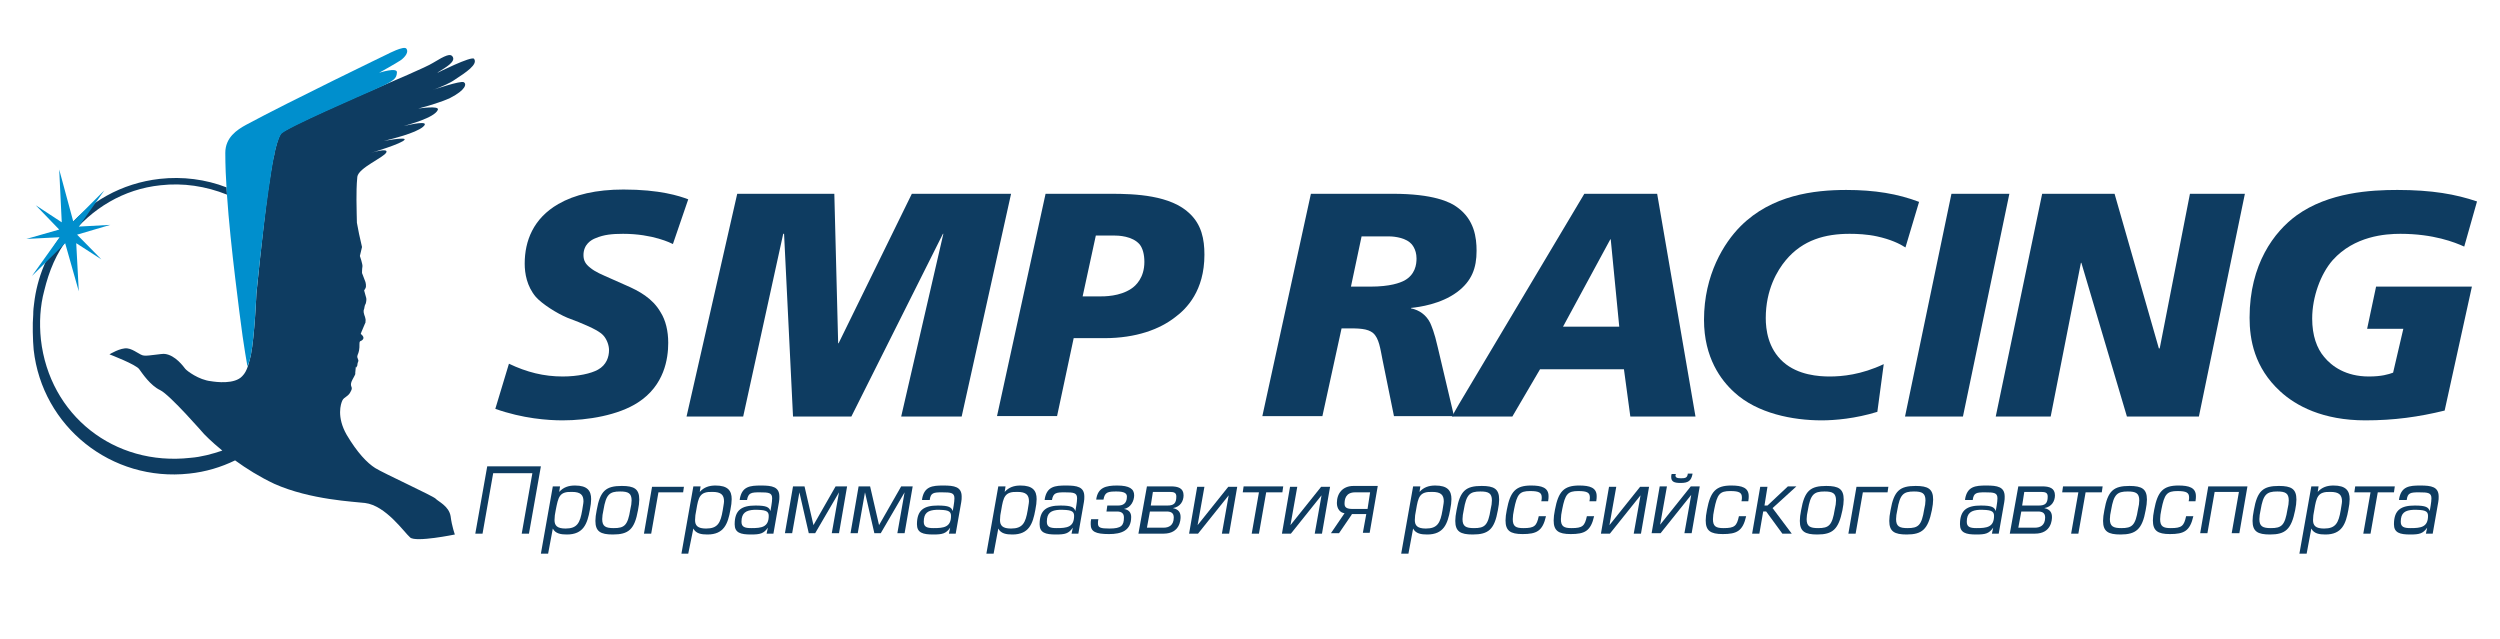 <?xml version="1.0" encoding="UTF-8"?> <!-- Generator: Adobe Illustrator 20.1.0, SVG Export Plug-In . SVG Version: 6.00 Build 0) --> <svg xmlns="http://www.w3.org/2000/svg" xmlns:xlink="http://www.w3.org/1999/xlink" id="Слой_1" x="0px" y="0px" viewBox="0 0 587 150" style="enable-background:new 0 0 587 150;" xml:space="preserve"> <style type="text/css"> .st0{fill:#0E3C61;} .st1{fill:#008FCD;} </style> <g> <g> <path class="st0" d="M111.3,13.8c-0.6-0.7-8.6,3.3-8.6,3.3c0.1-0.1,0.2-0.2,0.4-0.3c1.6-1,4.1-2.4,3.1-3.6 c-0.5-0.6-1.5-0.3-4.6,1.6c-1.4,0.9-8.9,4.1-16.6,7.4c-6.4,2.8-18,8-19,9.1c0,0-0.1,0.1-0.1,0.1c-0.1,0.2-0.2,0.4-0.3,0.6 c-0.4,0.9-0.8,2.3-1.2,4.1c0,0.1,0,0.1,0,0.2c0,0.1,0,0.2-0.1,0.3c-0.5,2.3-0.9,5.2-1.4,8.4C61.6,54.7,60.2,69,60.2,69 s-0.4,9.8-1.3,14.4c-0.2,0.9-0.4,1.5-0.5,1.9c-0.1,0.2-0.1,0.5-0.2,0.7c0,0,0,0,0,0v0c-0.3,0.9-0.7,1.7-1.3,2.3 c-1.8,2-6.2,1.4-7.4,1.2c-2.8-0.3-5.6-2.4-6-2.9c-0.4-0.5-2.3-3.2-4.8-3.5c-0.7-0.1-3.8,0.5-4.8,0.4c-1,0-2.4-1.5-4-1.7 c-1.6-0.2-4.2,1.4-4.2,1.4s6.3,2.4,7,3.5c0.8,1.1,2.6,3.8,4.9,4.9c2.3,1.1,10.3,10.3,10.3,10.3s1.6,1.7,4.3,3.9 c-2.4,0.8-4.9,1.5-7.5,1.7c-17.9,2-33.1-10-35.1-27.8c-0.4-3.9-0.2-7.8,0.8-11.5c1.1-4.5,2.8-8.8,5.8-12.5 c5.4-6.8,12.8-11.3,21.5-12.2c5.3-0.6,10.6,0.2,15.6,2.2c0-0.6-0.1-1.1-0.1-1.7c-4.9-1.9-10.3-2.6-15.7-2 c-8.9,1-16.8,5.4-22.4,12.4c-4,4.9-6.4,10.8-7.1,16.9c-0.1,0.8-0.2,1.5-0.2,2.6c-0.2,2.1-0.1,6.1,0.1,8.2 c2,18.1,18.3,31.1,36.5,29.1c3.9-0.4,7.5-1.5,10.8-3.1c2.6,1.9,5.8,3.9,9.2,5.5c8.5,3.8,19,4.2,21.3,4.5c4.9,0.6,9.2,6.9,10.6,8.1 c1.3,1.2,10.5-0.7,10.5-0.7s-0.7-1.9-1-4.3c-0.4-2.4-3-3.5-3.5-4.1c-0.5-0.6-12.3-6-14.2-7.2c-1.9-1.2-4.2-3.6-6.7-7.8 c-2.4-4.2-1.4-7.3-1-8.1c0.4-0.8,1.4-0.9,1.9-2c0.6-1,0.1-1.1,0.1-1.7c0-0.5,0.2-0.9,0.7-1.8c0.5-0.9,0.3-0.8,0.3-0.8l0.1-1.1 c0.1-1.1,0,0,0.2-0.4l0.2-0.4c0,0,0-0.5,0.2-0.9c0.2-0.4-0.3-0.8-0.2-1.3c0.1-0.5,0.2-0.4,0.4-1.3c0.1-0.9,0.1-0.5,0.1-1.5 c0-1,0.3-0.5,0.8-1.1c0.5-0.6-0.5-1.3-0.5-1.3s0.1-0.4,0.9-2.2c0.8-1.8,0,0,0.2-0.7c0.2-0.7-0.3-1.4-0.4-2.1 c-0.1-0.8,0.1-0.5,0.2-1.4c0.2-0.9,0,0,0.3-0.8C86.1,70.4,86,70,86,70l-0.5-1.8l0.3-0.5c0.3-0.5,0-1.5,0-1.5L85,64.1 c0,0,0-1,0.1-1.5c0.1-0.5-0.6-2.5-0.6-2.5l0.5-2.1l-0.7-3.1l-0.5-2.6c0,0-0.1-3.9-0.1-5.4c0-1.5,0-3.4,0.2-5.4 c0.3-2.1,6.2-4.5,6.8-5.7c0.6-1.2-3.6,0.1-3.6,0.1s7.4-2.2,7.9-3.1c0.4-0.7-4.9,0.3-4.9,0.3c-0.5,0.1,0,0,0,0 c2-0.5,7.4-1.8,9.2-3.3c2.1-1.8-3.6-0.4-4.5-0.2c0.9-0.3,7.2-1.9,8-3.8c0.5-1.1-4.6-0.3-4.6-0.3c2.6-0.7,5.6-1.6,7.5-2.5 c3.7-1.9,3.9-3.3,3.2-3.7c-0.8-0.4-6.9,1.7-6.9,1.7c-0.1,0-0.2,0.1-0.3,0.1c0.2-0.1,0.3-0.1,0.3-0.1c1.8-0.7,3.7-1.5,4.8-2.3 C109.4,17,112.3,15.1,111.3,13.8"></path> <path class="st1" d="M95.4,11.4c-0.6-0.7-4.4,1.3-4.4,1.3S68,23.8,57.8,29.3c-2.2,1.2-4.9,3-4.9,6.6c0,11.5,2.2,28.4,3.3,37.3 c1.1,8.9,1.9,12.6,1.9,12.9c0-0.3,0.5-1.1,0.8-2.7c0.9-4.6,1.3-14.4,1.3-14.4s1.4-14.3,2.8-23.9c0.9-6.4,1.7-11.6,3-13.6 c0.8-1.3,19.4-9.3,22.7-10.8c4-1.8,4.4-2.3,4.5-3.7c0.1-1.3-4.2,0.1-4.2,0.1s3.6-2,5-2.9C95.3,13.3,96,12.1,95.4,11.4"></path> <path class="st0" d="M158,57.3c-0.4-0.2-4.7-2.4-11.7-2.4c-2.6,0-4.5,0.2-6.4,1c-1.1,0.4-2.9,1.5-2.9,4c0,1.3,0.5,2.1,1.5,2.9 c1.3,1.1,2.9,1.7,4.9,2.6l3.6,1.6c3,1.3,6.2,3,8.1,6.3c1.2,1.9,1.8,4.4,1.8,7.2c0,3.7-0.9,10-7.1,14c-4.6,3-11.8,4.2-17.7,4.2 c-3.4,0-9.3-0.4-15.8-2.7l3.2-10.6c4.2,2,8.2,3,12.6,3c3.6,0,6.7-0.7,8.3-1.6c2-1.1,2.6-3,2.6-4.6c0-1.1-0.5-2.5-1.3-3.4 c-0.7-0.8-2.2-1.7-5.9-3.2l-2.6-1c-2.4-1-5.9-3.2-7.4-4.9c-2.1-2.5-2.6-5.5-2.6-7.8c0-5.3,2-10.6,7.9-14c3.8-2.2,8.9-3.4,15.3-3.4 c8.5,0,13.1,1.5,15.2,2.3L158,57.3z"></path> <polygon class="st0" points="195.9,45.5 196.8,80.6 196.9,80.6 214.1,45.5 237.4,45.5 225.8,97.8 211.6,97.8 221.5,54.9 221.4,54.9 199.9,97.8 186.2,97.8 184.1,54.9 183.9,54.9 174.5,97.8 161.2,97.8 173.1,45.5 "></polygon> <path class="st0" d="M245.5,45.5h15.3c5.7,0,14.1,0.3,18.6,4.7c2.7,2.6,3.4,5.9,3.4,9.6c0,8.5-4.2,12.7-6.9,14.7 c-3.6,2.8-9.1,4.9-16.6,4.9h-7.2l-3.9,18.3h-14.1L245.5,45.5z M254.2,69.6h3.8c1.4,0,4.9,0,7.6-1.8c1.1-0.7,3.1-2.6,3.1-6.3 c0-1.8-0.4-3.2-1.1-4.1c-1.7-2-5-2.1-6.1-2.1h-4.2L254.2,69.6z"></path> <path class="st0" d="M307.8,45.5H327c9.5,0,13.5,1.9,15.2,3.2c4,2.9,4.5,7.1,4.5,10.2c0,4-1.1,7.1-4.6,9.7 c-3.8,2.8-8.8,3.5-10.8,3.7v0.1c2,0.4,3.6,1.6,4.5,3.4c0.3,0.7,1,2.2,1.8,5.8l3.8,16.1h-14.1l-2.7-13.3c-0.5-2.5-0.8-5-2.2-6.2 c-1.3-1.1-3.5-1.1-6-1.1h-1.4l-4.5,20.6h-14.1L307.8,45.5z M317.2,67.3h4.5c4.8,0,7-0.9,8-1.4c2.6-1.4,2.9-3.8,2.9-5.2 c0-2.3-1.2-3.5-1.6-3.8c-1.6-1.3-4.3-1.4-4.9-1.4h-6.4L317.2,67.3z"></path> <path class="st0" d="M372,45.5h17.1l9,52.3h-15.3l-1.5-11.1h-19.7l-6.5,11.1h-14.2l1.6-2.8L372,45.5z M378.2,56.2h-0.1L367,76.7 h13.2L378.2,56.2z"></path> <path class="st0" d="M447.4,58.1c-1.4-0.9-3.5-1.9-6.7-2.6c-2.3-0.5-4.7-0.6-6.4-0.6c-5.7,0-11,1.4-15,6.2 c-2,2.4-4.7,6.9-4.7,13.6c0,2.6,0.5,7.1,4.1,10.3c3.5,3.1,8.4,3.4,10.9,3.4c2.9,0,7.4-0.4,12.7-2.9l-1.5,11.2 c-5.2,1.6-10,2-13.1,2c-6.7,0-15.1-1.6-20.5-6.6c-3.1-2.8-7.1-8.1-7.1-17c0-10.6,4.7-18.1,8.6-22c7.3-7.3,17.2-8.5,24.8-8.5 c6.7,0,12.1,0.9,17.1,2.8L447.4,58.1z"></path> <polygon class="st0" points="471.8,45.5 460.9,97.8 447.3,97.8 458.2,45.5 "></polygon> <polygon class="st0" points="479.5,45.5 496.5,45.5 506.9,81.8 507.1,81.8 514.2,45.5 527.1,45.5 516.3,97.8 499.4,97.8 488.7,61.7 488.6,61.7 481.5,97.8 468.6,97.8 "></polygon> <path class="st0" d="M578.6,57.9c-2.2-1-7.2-3-15-3c-3.5,0-10.8,0.5-15.9,6.2c-2.8,3.2-4.8,8.6-4.8,13.7c0,4,1.1,7,2.8,9 c1.8,2.2,5.1,4.6,10.5,4.6c3,0,4.6-0.5,5.7-0.9l2.4-10.3h-8.5l2.1-9.9h22.5l-6.4,29.1c-6.1,1.5-11.9,2.3-18.6,2.3 c-10,0-16.3-3.4-20-6.8c-6.1-5.6-7.2-12.2-7.2-17.3c0-12.6,5.8-20.2,11-24c7.6-5.5,17.6-6,23.7-6c8.1,0,13.7,1,18.7,2.7 L578.6,57.9z"></path> <polygon class="st1" points="18.5,53.2 24.5,44.7 17.2,52 13.9,39.8 14.5,52.2 8.4,48.2 13.9,53.9 6.2,56.1 14,55.7 7.5,64.8 15.3,57.1 18.5,68.4 17.9,57.1 23.8,60.9 18.1,55.1 25.9,52.8 "></polygon> </g> <g> <path class="st0" d="M127,109.5l-2.8,15.8h-1.7l2.5-14.2h-9.2l-2.5,14.2h-1.7l2.8-15.8H127z"></path> <path class="st0" d="M128.7,130H127l2.8-15.8h1.7l-0.2,1.3c1-1.1,2.2-1.5,3.7-1.5c2.9,0,3.8,1.2,3.8,3.2c0,0.7-0.1,1.5-0.3,2.5 c-0.6,3.3-1.5,5.8-5.4,5.8c-1.4,0-2.7-0.2-3.3-1.4L128.7,130z M130.5,119.7c-0.2,0.9-0.3,1.7-0.3,2.4c0,1.3,0.6,2,2.6,2 c2.7,0,3.4-1.3,3.9-4.3c0.1-0.8,0.3-1.6,0.3-2.1c0-1.5-0.7-2.2-2.7-2.2C131.3,115.4,131.1,116.7,130.5,119.7z"></path> <path class="st0" d="M143.9,125.5c-2.9,0-4.1-0.7-4.1-3.2c0-0.7,0.1-1.5,0.3-2.5c0.8-4.6,2.2-5.7,5.9-5.7c2.9,0,4.1,0.7,4.1,3.2 c0,0.7-0.1,1.5-0.3,2.5C149,124.3,147.6,125.5,143.9,125.5z M148.3,117.5c0-1.7-0.8-2.1-2.7-2.1c-2.5,0-3.3,0.7-3.9,4.3 c-0.2,0.9-0.3,1.6-0.3,2.2c0,1.7,0.8,2.1,2.7,2.1c2.5,0,3.3-0.6,3.9-4.4C148.2,118.8,148.3,118.1,148.3,117.5z"></path> <path class="st0" d="M160.6,114.2l-0.2,1.4h-5.8l-1.7,9.7h-1.7l1.9-11H160.6z"></path> <path class="st0" d="M161.6,130H160l2.8-15.8h1.7l-0.2,1.3c1-1.1,2.2-1.5,3.7-1.5c2.9,0,3.8,1.2,3.8,3.2c0,0.7-0.1,1.5-0.3,2.5 c-0.6,3.3-1.5,5.8-5.4,5.8c-1.4,0-2.7-0.2-3.3-1.4L161.6,130z M163.5,119.7c-0.2,0.9-0.3,1.7-0.3,2.4c0,1.3,0.6,2,2.6,2 c2.7,0,3.4-1.3,3.9-4.3c0.1-0.8,0.3-1.6,0.3-2.1c0-1.5-0.7-2.2-2.7-2.2C164.3,115.4,164,116.7,163.5,119.7z"></path> <path class="st0" d="M173.7,117.2c0.5-3,2.4-3.2,5-3.2c2.6,0,4.3,0.3,4.3,2.6c0,0.4,0,0.8-0.1,1.3l-1.3,7.4h-1.6l0.3-1.4 c-1,1.4-1.8,1.6-4,1.6c-2.4,0-3.8-0.4-3.8-2.4c0-3.4,1.7-4.4,4.9-4.4c2.6,0,3.2,0.4,3.5,1.3c0.4-2.2,0.4-2.7,0.4-3 c0-1.3-0.8-1.4-2.9-1.4c-2,0-2.7,0.1-3,1.8H173.7z M174.1,122.5c0,1.2,0.7,1.5,2.3,1.5c2.4,0,4.1-0.2,4.1-2.9 c0-1.2-0.9-1.4-3.4-1.4C175.2,119.8,174.1,120.4,174.1,122.5z"></path> <path class="st0" d="M196.2,114.2h2.7l-1.9,11h-1.7l1.7-9.6l-5.6,9.6h-1.5l-2.2-9.6l-1.7,9.6h-1.7l1.9-11h2.7l2.1,9.1L196.2,114.2 z"></path> <path class="st0" d="M211.6,114.2h2.7l-1.9,11h-1.7l1.7-9.6l-5.6,9.6h-1.5l-2.2-9.6l-1.7,9.6h-1.7l1.9-11h2.7l2.1,9.1L211.6,114.2 z"></path> <path class="st0" d="M216.5,117.2c0.5-3,2.4-3.2,5-3.2c2.6,0,4.3,0.3,4.3,2.6c0,0.4,0,0.8-0.1,1.3l-1.3,7.4h-1.6l0.3-1.4 c-1,1.4-1.8,1.6-4,1.6c-2.4,0-3.8-0.4-3.8-2.4c0-3.4,1.7-4.4,4.9-4.4c2.6,0,3.2,0.4,3.5,1.3c0.4-2.2,0.4-2.7,0.4-3 c0-1.3-0.8-1.4-2.9-1.4c-2,0-2.7,0.1-2.9,1.8H216.5z M216.9,122.5c0,1.2,0.7,1.5,2.3,1.5c2.4,0,4.1-0.2,4.1-2.9 c0-1.2-0.9-1.4-3.4-1.4C217.9,119.8,216.9,120.4,216.9,122.5z"></path> <path class="st0" d="M233.3,130h-1.7l2.8-15.8h1.7l-0.2,1.3c1-1.1,2.2-1.5,3.7-1.5c2.9,0,3.8,1.2,3.8,3.2c0,0.7-0.1,1.5-0.3,2.5 c-0.6,3.3-1.5,5.8-5.4,5.8c-1.4,0-2.7-0.2-3.3-1.4L233.3,130z M235.1,119.7c-0.2,0.9-0.3,1.7-0.3,2.4c0,1.3,0.6,2,2.6,2 c2.7,0,3.4-1.3,3.9-4.3c0.1-0.8,0.3-1.6,0.3-2.1c0-1.5-0.7-2.2-2.7-2.2C235.9,115.4,235.6,116.7,235.1,119.7z"></path> <path class="st0" d="M245.3,117.2c0.5-3,2.4-3.2,5-3.2c2.6,0,4.3,0.3,4.3,2.6c0,0.4,0,0.8-0.1,1.3l-1.3,7.4h-1.6l0.3-1.4 c-1,1.4-1.8,1.6-4,1.6c-2.4,0-3.8-0.4-3.8-2.4c0-3.4,1.7-4.4,4.9-4.4c2.6,0,3.2,0.4,3.5,1.3c0.4-2.2,0.4-2.7,0.4-3 c0-1.3-0.8-1.4-2.9-1.4c-2,0-2.7,0.1-3,1.8H245.3z M245.8,122.5c0,1.2,0.7,1.5,2.3,1.5c2.4,0,4.1-0.2,4.1-2.9 c0-1.2-0.9-1.4-3.4-1.4C246.8,119.8,245.8,120.4,245.8,122.5z"></path> <path class="st0" d="M257.4,117.2c0.4-2.7,2.2-3.2,4.9-3.2c2.9,0,4,0.8,4,2.3c0,1.2-0.7,2.9-2.4,3.2c1.3,0.2,1.7,1,1.7,1.9 c0,3.2-2.3,4-5.2,4c-3.2,0-4.3-0.6-4.3-2.3c0-0.4,0-0.8,0.1-1.2h1.7c-0.1,0.4-0.1,0.7-0.1,1c0,1,0.6,1.2,2.7,1.2 c2.8,0,3.4-0.7,3.4-2.6c0-0.9-0.5-1.4-1.6-1.4h-2.5l0.2-1.4h2.5c1.1,0,2.1-0.4,2.1-2.1c0-0.7-0.5-1.2-2.4-1.2 c-2,0-2.8,0.1-3.1,1.9H257.4z"></path> <path class="st0" d="M269.3,114.2h5.6c1.7,0,3,0.4,3,2.1c0,1.3-0.7,2.7-2.5,3c1.4,0.3,1.8,1.1,1.8,2.1c0,0.6-0.1,3.9-4,3.9h-5.9 L269.3,114.2z M269.3,123.9h3.9c1.2,0,2.4-0.5,2.4-2.4c0-1.1-0.7-1.4-1.7-1.4h-3.9L269.3,123.9z M270.2,118.7h3.9 c1.5,0,2.1-0.5,2.1-2.1c0-0.9-0.5-1.1-1.6-1.1h-3.9L270.2,118.7z"></path> <path class="st0" d="M281.2,123.3l7.2-9h2.1l-1.9,11h-1.7l1.6-9l-7.2,9h-2.1l1.9-11h1.7L281.2,123.3z"></path> <path class="st0" d="M295.6,115.6h-3.8l0.2-1.4h9.3l-0.2,1.4h-3.8l-1.7,9.7h-1.7L295.6,115.6z"></path> <path class="st0" d="M303,123.3l7.2-9h2.1l-1.9,11h-1.7l1.6-9l-7.2,9h-2.1l1.9-11h1.7L303,123.3z"></path> <path class="st0" d="M317.4,120.8l-3,4.4h-1.9l3.2-4.7c-1-0.1-1.8-1-1.8-2.4c0-2.3,1.4-4,3.9-4h5.7l-1.9,11H320l0.8-4.4H317.4z M321.7,115.6h-3.5c-2.3,0-2.5,1.7-2.5,2.7c0,0.9,0.6,1.2,1.9,1.2h3.5L321.7,115.6z"></path> <path class="st0" d="M330.7,130H329l2.8-15.8h1.7l-0.2,1.3c1-1.1,2.2-1.5,3.7-1.5c2.9,0,3.8,1.2,3.8,3.2c0,0.7-0.1,1.5-0.3,2.5 c-0.6,3.3-1.5,5.8-5.4,5.8c-1.4,0-2.7-0.2-3.3-1.4L330.7,130z M332.5,119.7c-0.2,0.9-0.3,1.7-0.3,2.4c0,1.3,0.6,2,2.6,2 c2.7,0,3.4-1.3,3.9-4.3c0.1-0.8,0.3-1.6,0.3-2.1c0-1.5-0.7-2.2-2.7-2.2C333.3,115.4,333,116.7,332.5,119.7z"></path> <path class="st0" d="M345.8,125.5c-2.9,0-4.1-0.7-4.1-3.2c0-0.7,0.1-1.5,0.3-2.5c0.8-4.6,2.2-5.7,5.9-5.7c2.9,0,4.1,0.7,4.1,3.2 c0,0.7-0.1,1.5-0.3,2.5C350.9,124.3,349.5,125.5,345.8,125.5z M350.3,117.5c0-1.7-0.8-2.1-2.7-2.1c-2.5,0-3.3,0.7-3.9,4.3 c-0.2,0.9-0.3,1.6-0.3,2.2c0,1.7,0.8,2.1,2.7,2.1c2.5,0,3.3-0.6,3.9-4.4C350.2,118.8,350.3,118.1,350.3,117.5z"></path> <path class="st0" d="M363,121.2c-0.8,3.5-2.2,4.2-5.5,4.2c-2.9,0-4-0.8-4-3.2c0-0.7,0.1-1.5,0.3-2.5c0.8-4.3,2.1-5.7,5.7-5.7 c2.5,0,4.1,0.5,4.1,2.5c0,0.3,0,0.6-0.1,1.2h-1.6c0.1-0.4,0.1-0.7,0.1-0.9c0-1.1-0.6-1.5-2.7-1.5c-2.5,0-3.1,0.7-3.8,4.3 c-0.2,0.9-0.3,1.7-0.3,2.3c0,1.7,0.7,2.1,2.5,2.1c2.6,0,3.1-0.5,3.6-2.8H363z"></path> <path class="st0" d="M374.3,121.2c-0.8,3.5-2.2,4.2-5.5,4.2c-2.9,0-4-0.8-4-3.2c0-0.7,0.1-1.5,0.3-2.5c0.8-4.3,2.1-5.7,5.7-5.7 c2.5,0,4.1,0.5,4.1,2.5c0,0.3,0,0.6-0.1,1.2h-1.6c0.1-0.4,0.1-0.7,0.1-0.9c0-1.1-0.6-1.5-2.7-1.5c-2.5,0-3.1,0.7-3.8,4.3 c-0.2,0.9-0.3,1.7-0.3,2.3c0,1.7,0.7,2.1,2.5,2.1c2.6,0,3.1-0.5,3.6-2.8H374.3z"></path> <path class="st0" d="M377.9,123.3l7.2-9h2.1l-1.9,11h-1.7l1.6-9l-7.2,9h-2.1l1.9-11h1.7L377.9,123.3z"></path> <path class="st0" d="M389.8,123.2l7.2-9h2.1l-1.9,11h-1.7l1.6-9l-7.2,9h-2.1l1.9-11h1.7L389.8,123.2z M397.4,111.3 c-0.3,1.6-1,2.1-2.8,2.1c-1.5,0-2.2-0.3-2.2-1.4c0-0.2,0-0.4,0.1-0.7h1c0,0.1-0.1,0.2-0.1,0.3c0,0.5,0.3,0.7,1.3,0.7 c1,0,1.5-0.1,1.6-1.1H397.4z"></path> <path class="st0" d="M410,121.2c-0.8,3.5-2.2,4.2-5.5,4.2c-2.9,0-4-0.8-4-3.2c0-0.7,0.1-1.5,0.3-2.5c0.8-4.3,2.1-5.7,5.7-5.7 c2.5,0,4.1,0.5,4.1,2.5c0,0.3,0,0.6-0.1,1.2h-1.6c0.1-0.4,0.1-0.7,0.1-0.9c0-1.1-0.6-1.5-2.7-1.5c-2.5,0-3.1,0.7-3.8,4.3 c-0.2,0.9-0.3,1.7-0.3,2.3c0,1.7,0.7,2.1,2.5,2.1c2.6,0,3.1-0.5,3.6-2.8H410z"></path> <path class="st0" d="M414.3,118.7h0.7l4.8-4.5h2l-5.6,5.1l4.5,6h-2.2l-3.8-5.2h-0.7l-0.9,5.2h-1.7l1.9-11h1.7L414.3,118.7z"></path> <path class="st0" d="M426.7,125.5c-2.9,0-4.1-0.7-4.1-3.2c0-0.7,0.1-1.5,0.3-2.5c0.8-4.6,2.2-5.7,5.9-5.7c2.9,0,4.1,0.7,4.1,3.2 c0,0.7-0.1,1.5-0.3,2.5C431.7,124.3,430.3,125.5,426.7,125.5z M431.1,117.5c0-1.7-0.8-2.1-2.7-2.1c-2.5,0-3.3,0.7-3.9,4.3 c-0.2,0.9-0.3,1.6-0.3,2.2c0,1.7,0.8,2.1,2.7,2.1c2.5,0,3.3-0.6,3.9-4.4C431,118.8,431.1,118.1,431.1,117.5z"></path> <path class="st0" d="M443.4,114.2l-0.2,1.4h-5.8l-1.7,9.7H434l1.9-11H443.4z"></path> <path class="st0" d="M447.7,125.5c-2.9,0-4.1-0.7-4.1-3.2c0-0.7,0.1-1.5,0.3-2.5c0.8-4.6,2.2-5.7,5.9-5.7c2.9,0,4.1,0.7,4.1,3.2 c0,0.7-0.1,1.5-0.3,2.5C452.7,124.3,451.3,125.5,447.7,125.5z M452.1,117.5c0-1.7-0.8-2.1-2.7-2.1c-2.5,0-3.3,0.7-3.9,4.3 c-0.2,0.9-0.3,1.6-0.3,2.2c0,1.7,0.8,2.1,2.7,2.1c2.5,0,3.3-0.6,3.9-4.4C452,118.8,452.1,118.1,452.1,117.5z"></path> <path class="st0" d="M461.4,117.2c0.5-3,2.4-3.2,5-3.2c2.6,0,4.3,0.3,4.3,2.6c0,0.4,0,0.8-0.1,1.3l-1.3,7.4h-1.6l0.3-1.4 c-1,1.4-1.8,1.6-4,1.6c-2.4,0-3.8-0.4-3.8-2.4c0-3.4,1.7-4.4,4.9-4.4c2.6,0,3.2,0.4,3.5,1.3c0.4-2.2,0.4-2.7,0.4-3 c0-1.3-0.8-1.4-2.9-1.4c-2,0-2.7,0.1-2.9,1.8H461.4z M461.8,122.5c0,1.2,0.7,1.5,2.3,1.5c2.4,0,4.1-0.2,4.1-2.9 c0-1.2-0.9-1.4-3.4-1.4C462.9,119.8,461.8,120.4,461.8,122.5z"></path> <path class="st0" d="M473.9,114.2h5.6c1.7,0,3,0.4,3,2.1c0,1.3-0.7,2.7-2.5,3c1.4,0.3,1.8,1.1,1.8,2.1c0,0.6-0.1,3.9-4,3.9h-5.9 L473.9,114.2z M473.9,123.9h3.9c1.2,0,2.4-0.5,2.4-2.4c0-1.1-0.7-1.4-1.7-1.4h-3.9L473.9,123.9z M474.8,118.7h3.9 c1.5,0,2.1-0.5,2.1-2.1c0-0.9-0.5-1.1-1.6-1.1h-3.9L474.8,118.7z"></path> <path class="st0" d="M488,115.6h-3.8l0.2-1.4h9.3l-0.2,1.4h-3.8l-1.7,9.7h-1.7L488,115.6z"></path> <path class="st0" d="M497.9,125.5c-2.9,0-4.1-0.7-4.1-3.2c0-0.7,0.1-1.5,0.3-2.5c0.8-4.6,2.2-5.7,5.9-5.7c2.9,0,4.1,0.7,4.1,3.2 c0,0.7-0.1,1.5-0.3,2.5C503,124.3,501.5,125.5,497.9,125.5z M502.3,117.5c0-1.7-0.8-2.1-2.7-2.1c-2.5,0-3.3,0.7-3.9,4.3 c-0.2,0.9-0.3,1.6-0.3,2.2c0,1.7,0.8,2.1,2.7,2.1c2.5,0,3.3-0.6,3.9-4.4C502.2,118.8,502.3,118.1,502.3,117.5z"></path> <path class="st0" d="M515,121.2c-0.8,3.5-2.2,4.2-5.5,4.2c-2.9,0-4-0.8-4-3.2c0-0.7,0.1-1.5,0.3-2.5c0.8-4.3,2.1-5.7,5.7-5.7 c2.5,0,4.1,0.5,4.1,2.5c0,0.3,0,0.6-0.1,1.2h-1.6c0.1-0.4,0.1-0.7,0.1-0.9c0-1.1-0.6-1.5-2.7-1.5c-2.5,0-3.1,0.7-3.8,4.3 c-0.2,0.9-0.3,1.7-0.3,2.3c0,1.7,0.7,2.1,2.5,2.1c2.6,0,3.1-0.5,3.6-2.8H515z"></path> <path class="st0" d="M527.7,114.2l-1.9,11H524l1.7-9.7H520l-1.7,9.7h-1.7l1.9-11H527.7z"></path> <path class="st0" d="M533,125.5c-2.9,0-4.1-0.7-4.1-3.2c0-0.7,0.1-1.5,0.3-2.5c0.8-4.6,2.2-5.7,5.9-5.7c2.9,0,4.1,0.7,4.1,3.2 c0,0.7-0.1,1.5-0.3,2.5C538,124.3,536.6,125.5,533,125.5z M537.4,117.5c0-1.7-0.8-2.1-2.7-2.1c-2.5,0-3.3,0.7-3.9,4.3 c-0.2,0.9-0.3,1.6-0.3,2.2c0,1.7,0.8,2.1,2.7,2.1c2.5,0,3.3-0.6,3.9-4.4C537.3,118.8,537.4,118.1,537.4,117.5z"></path> <path class="st0" d="M541.6,130h-1.7l2.8-15.8h1.7l-0.2,1.3c1-1.1,2.2-1.5,3.7-1.5c2.9,0,3.8,1.2,3.8,3.2c0,0.7-0.1,1.5-0.3,2.5 c-0.6,3.3-1.5,5.8-5.4,5.8c-1.4,0-2.7-0.2-3.3-1.4L541.6,130z M543.4,119.7c-0.2,0.9-0.3,1.7-0.3,2.4c0,1.3,0.6,2,2.6,2 c2.7,0,3.4-1.3,3.9-4.3c0.1-0.8,0.3-1.6,0.3-2.1c0-1.5-0.7-2.2-2.7-2.2C544.2,115.4,543.9,116.7,543.4,119.7z"></path> <path class="st0" d="M556.6,115.6h-3.8l0.2-1.4h9.3l-0.2,1.4h-3.8l-1.7,9.7h-1.7L556.6,115.6z"></path> <path class="st0" d="M563.3,117.2c0.5-3,2.4-3.2,5-3.2c2.6,0,4.3,0.3,4.3,2.6c0,0.4,0,0.8-0.1,1.3l-1.3,7.4h-1.6l0.3-1.4 c-1,1.4-1.8,1.6-4,1.6c-2.4,0-3.8-0.4-3.8-2.4c0-3.4,1.7-4.4,4.9-4.4c2.6,0,3.2,0.4,3.5,1.3c0.4-2.2,0.4-2.7,0.4-3 c0-1.3-0.8-1.4-2.9-1.4c-2,0-2.7,0.1-2.9,1.8H563.3z M563.7,122.5c0,1.2,0.7,1.5,2.3,1.5c2.4,0,4.1-0.2,4.1-2.9 c0-1.2-0.9-1.4-3.4-1.4C564.7,119.8,563.7,120.4,563.7,122.5z"></path> </g> </g> </svg> 